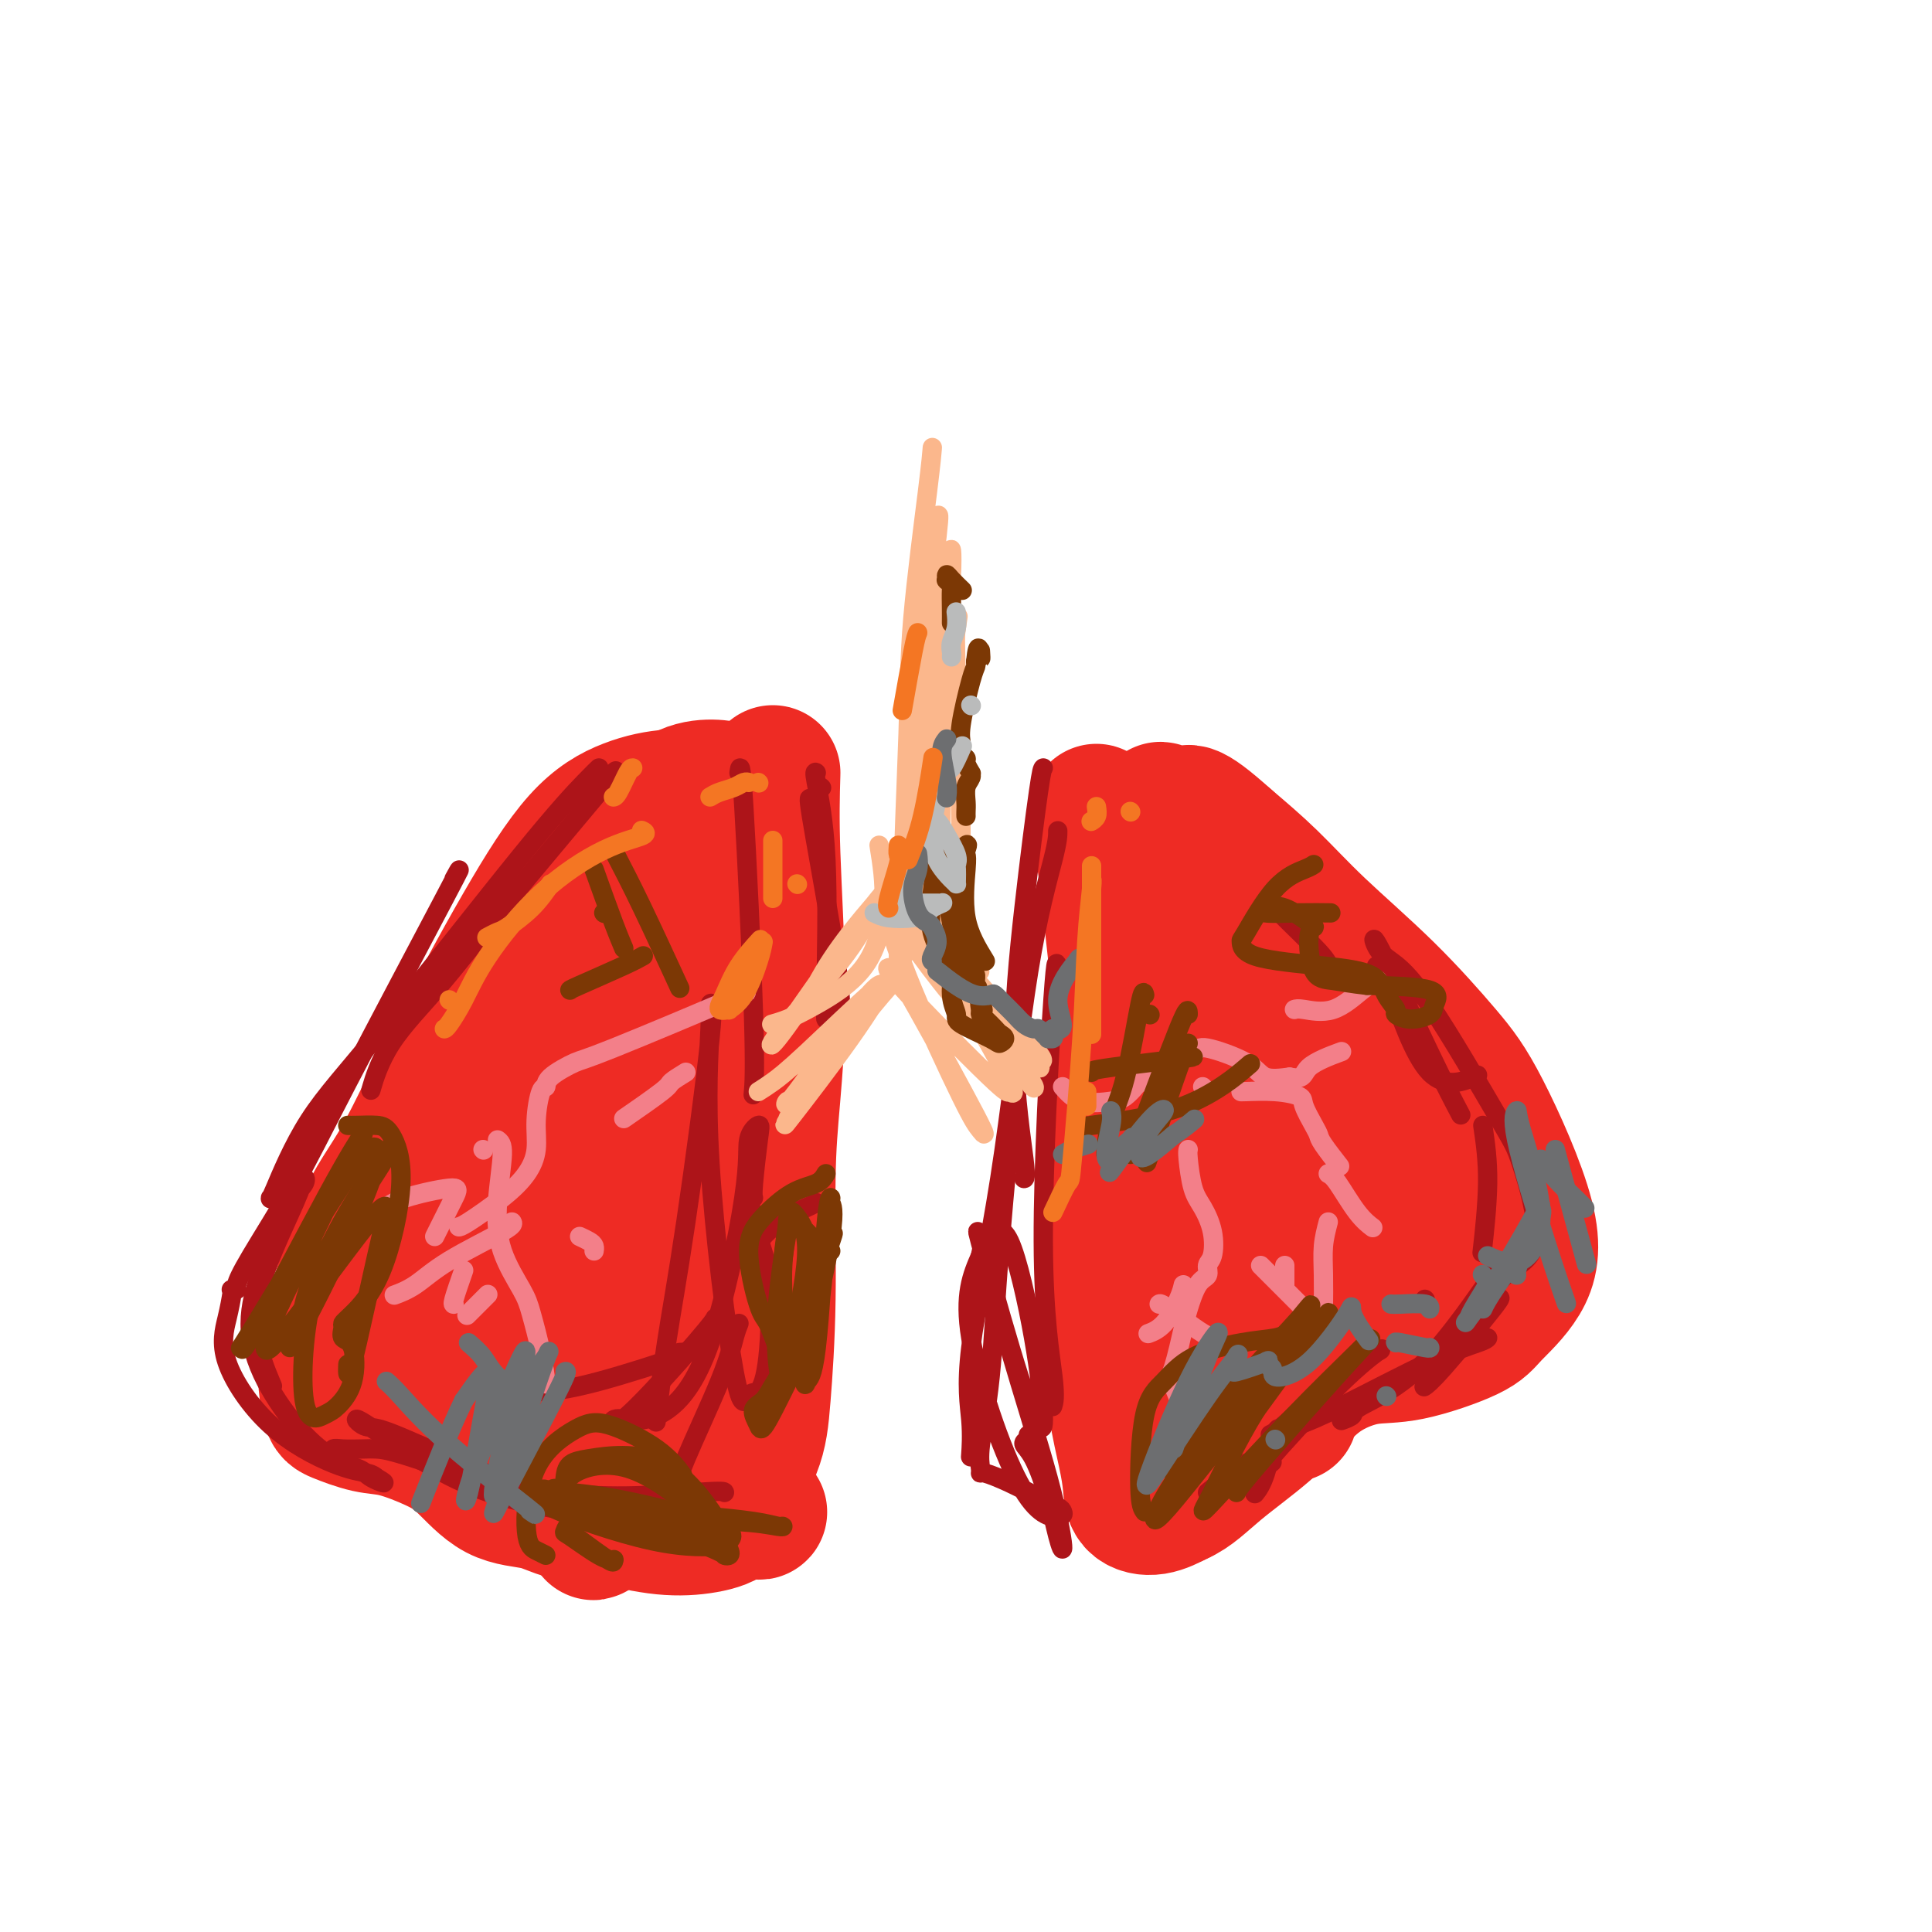 <svg viewBox='0 0 400 400' version='1.1' xmlns='http://www.w3.org/2000/svg' xmlns:xlink='http://www.w3.org/1999/xlink'><g fill='none' stroke='rgb(238,43,36)' stroke-width='12' stroke-linecap='round' stroke-linejoin='round'><path d='M140,158c-1.080,1.048 -2.161,2.096 -4,3c-1.839,0.904 -4.438,1.664 -8,5c-3.562,3.336 -8.089,9.249 -13,16c-4.911,6.751 -10.208,14.340 -14,21c-3.792,6.660 -6.079,12.391 -8,17c-1.921,4.609 -3.477,8.097 -5,12c-1.523,3.903 -3.011,8.221 -4,12c-0.989,3.779 -1.477,7.018 -2,10c-0.523,2.982 -1.082,5.705 -1,9c0.082,3.295 0.806,7.160 1,11c0.194,3.840 -0.141,7.653 0,10c0.141,2.347 0.760,3.227 2,6c1.240,2.773 3.103,7.439 5,11c1.897,3.561 3.828,6.017 6,8c2.172,1.983 4.586,3.491 7,5'/><path d='M102,314c2.717,2.542 3.008,2.396 5,3c1.992,0.604 5.683,1.958 9,3c3.317,1.042 6.259,1.771 10,2c3.741,0.229 8.281,-0.042 12,-1c3.719,-0.958 6.617,-2.604 9,-4c2.383,-1.396 4.252,-2.542 5,-3c0.748,-0.458 0.374,-0.229 0,0'/></g>
<g fill='none' stroke='rgb(238,43,36)' stroke-width='28' stroke-linecap='round' stroke-linejoin='round'><path d='M160,160c-0.135,4.588 -0.270,9.175 0,17c0.270,7.825 0.945,18.887 1,28c0.055,9.113 -0.510,16.278 -1,22c-0.490,5.722 -0.905,10.002 -1,17c-0.095,6.998 0.129,16.713 0,25c-0.129,8.287 -0.611,15.147 -1,20c-0.389,4.853 -0.687,7.698 -2,11c-1.313,3.302 -3.643,7.061 -5,9c-1.357,1.939 -1.741,2.058 -4,2c-2.259,-0.058 -6.393,-0.292 -10,-2c-3.607,-1.708 -6.689,-4.891 -11,-9c-4.311,-4.109 -9.853,-9.145 -13,-18c-3.147,-8.855 -3.899,-21.530 -3,-32c0.899,-10.470 3.450,-18.735 6,-27'/><path d='M116,223c3.780,-10.573 10.230,-23.505 16,-33c5.770,-9.495 10.861,-15.552 13,-18c2.139,-2.448 1.325,-1.287 1,0c-0.325,1.287 -0.163,2.701 -2,11c-1.837,8.299 -5.673,23.483 -9,38c-3.327,14.517 -6.145,28.367 -8,44c-1.855,15.633 -2.745,33.049 -3,41c-0.255,7.951 0.127,6.437 0,7c-0.127,0.563 -0.763,3.202 -1,4c-0.237,0.798 -0.075,-0.246 0,-1c0.075,-0.754 0.062,-1.218 0,-12c-0.062,-10.782 -0.174,-31.884 1,-47c1.174,-15.116 3.634,-24.248 5,-31c1.366,-6.752 1.637,-11.126 3,-17c1.363,-5.874 3.818,-13.250 5,-17c1.182,-3.750 1.091,-3.875 1,-4'/><path d='M138,188c2.194,-9.596 0.679,0.912 0,9c-0.679,8.088 -0.521,13.754 0,23c0.521,9.246 1.405,22.072 2,34c0.595,11.928 0.901,22.959 1,31c0.099,8.041 -0.010,13.092 0,17c0.010,3.908 0.141,6.673 -1,8c-1.141,1.327 -3.552,1.215 -6,0c-2.448,-1.215 -4.933,-3.532 -7,-5c-2.067,-1.468 -3.715,-2.087 -6,-3c-2.285,-0.913 -5.205,-2.122 -8,-3c-2.795,-0.878 -5.464,-1.426 -7,-2c-1.536,-0.574 -1.939,-1.173 -2,-1c-0.061,0.173 0.221,1.119 4,2c3.779,0.881 11.056,1.699 19,4c7.944,2.301 16.555,6.086 21,8c4.445,1.914 4.722,1.957 5,2'/><path d='M153,312c7.610,2.229 3.137,0.303 1,0c-2.137,-0.303 -1.936,1.017 -3,2c-1.064,0.983 -3.394,1.630 -6,2c-2.606,0.370 -5.489,0.465 -9,0c-3.511,-0.465 -7.649,-1.489 -11,-2c-3.351,-0.511 -5.915,-0.510 -8,-1c-2.085,-0.490 -3.691,-1.473 -6,-2c-2.309,-0.527 -5.322,-0.598 -8,-2c-2.678,-1.402 -5.022,-4.134 -7,-6c-1.978,-1.866 -3.590,-2.867 -6,-4c-2.410,-1.133 -5.618,-2.398 -8,-3c-2.382,-0.602 -3.939,-0.543 -6,-1c-2.061,-0.457 -4.624,-1.432 -6,-2c-1.376,-0.568 -1.563,-0.730 -2,-3c-0.437,-2.270 -1.125,-6.649 0,-13c1.125,-6.351 4.062,-14.676 7,-23'/><path d='M75,254c2.412,-5.746 4.942,-8.610 8,-14c3.058,-5.390 6.642,-13.304 11,-22c4.358,-8.696 9.488,-18.172 14,-26c4.512,-7.828 8.407,-14.007 12,-18c3.593,-3.993 6.886,-5.801 10,-7c3.114,-1.199 6.049,-1.788 9,-2c2.951,-0.212 5.918,-0.046 8,0c2.082,0.046 3.278,-0.026 4,0c0.722,0.026 0.968,0.151 1,0c0.032,-0.151 -0.150,-0.577 -3,2c-2.850,2.577 -8.366,8.158 -14,14c-5.634,5.842 -11.385,11.947 -17,20c-5.615,8.053 -11.093,18.056 -15,29c-3.907,10.944 -6.244,22.831 -8,31c-1.756,8.169 -2.930,12.620 -3,16c-0.070,3.380 0.965,5.690 2,8'/><path d='M94,285c0.792,2.057 1.773,3.199 4,2c2.227,-1.199 5.700,-4.738 8,-8c2.300,-3.262 3.428,-6.248 5,-14c1.572,-7.752 3.588,-20.269 5,-30c1.412,-9.731 2.218,-16.675 3,-20c0.782,-3.325 1.539,-3.031 1,-1c-0.539,2.031 -2.374,5.798 -5,13c-2.626,7.202 -6.044,17.839 -8,23c-1.956,5.161 -2.451,4.847 -3,6c-0.549,1.153 -1.151,3.773 -1,1c0.151,-2.773 1.057,-10.938 3,-20c1.943,-9.062 4.924,-19.019 7,-25c2.076,-5.981 3.247,-7.985 5,-12c1.753,-4.015 4.087,-10.043 6,-14c1.913,-3.957 3.404,-5.845 5,-8c1.596,-2.155 3.298,-4.578 5,-7'/><path d='M134,171c2.936,-5.229 2.276,-3.800 3,-4c0.724,-0.200 2.832,-2.029 5,-3c2.168,-0.971 4.396,-1.085 6,-1c1.604,0.085 2.586,0.369 4,1c1.414,0.631 3.261,1.609 4,2c0.739,0.391 0.369,0.196 0,0'/><path d='M227,168c-0.034,0.596 -0.069,1.192 0,1c0.069,-0.192 0.241,-1.172 1,4c0.759,5.172 2.103,16.498 3,25c0.897,8.502 1.346,14.182 1,20c-0.346,5.818 -1.488,11.774 -2,18c-0.512,6.226 -0.393,12.723 0,18c0.393,5.277 1.062,9.334 1,13c-0.062,3.666 -0.853,6.940 -1,11c-0.147,4.060 0.350,8.907 1,13c0.650,4.093 1.453,7.431 2,10c0.547,2.569 0.837,4.369 1,6c0.163,1.631 0.198,3.093 1,4c0.802,0.907 2.372,1.259 4,1c1.628,-0.259 3.314,-1.130 5,-2'/><path d='M244,310c2.693,-1.124 4.924,-3.433 8,-6c3.076,-2.567 6.997,-5.392 10,-8c3.003,-2.608 5.087,-4.998 7,-7c1.913,-2.002 3.653,-3.614 6,-5c2.347,-1.386 5.300,-2.544 8,-3c2.700,-0.456 5.148,-0.211 9,-1c3.852,-0.789 9.109,-2.614 12,-4c2.891,-1.386 3.416,-2.335 5,-4c1.584,-1.665 4.227,-4.046 6,-7c1.773,-2.954 2.676,-6.481 1,-13c-1.676,-6.519 -5.933,-16.029 -9,-22c-3.067,-5.971 -4.946,-8.401 -8,-12c-3.054,-3.599 -7.282,-8.367 -12,-13c-4.718,-4.633 -9.924,-9.132 -14,-13c-4.076,-3.868 -7.022,-7.105 -10,-10c-2.978,-2.895 -5.989,-5.447 -9,-8'/><path d='M254,174c-8.765,-7.888 -8.178,-5.607 -9,-5c-0.822,0.607 -3.055,-0.460 -4,-1c-0.945,-0.540 -0.604,-0.555 -1,0c-0.396,0.555 -1.530,1.678 0,6c1.530,4.322 5.724,11.843 10,22c4.276,10.157 8.634,22.951 11,35c2.366,12.049 2.741,23.351 3,32c0.259,8.649 0.403,14.643 1,19c0.597,4.357 1.647,7.078 2,9c0.353,1.922 0.008,3.044 0,0c-0.008,-3.044 0.319,-10.256 0,-21c-0.319,-10.744 -1.284,-25.020 -2,-34c-0.716,-8.980 -1.182,-12.665 -2,-17c-0.818,-4.335 -1.990,-9.321 -3,-12c-1.010,-2.679 -1.860,-3.051 -3,-3c-1.140,0.051 -2.570,0.526 -4,1'/><path d='M253,205c-2.549,1.979 -5.422,7.928 -7,17c-1.578,9.072 -1.861,21.267 -1,32c0.861,10.733 2.867,20.002 4,26c1.133,5.998 1.393,8.723 2,11c0.607,2.277 1.561,4.104 4,0c2.439,-4.104 6.362,-14.140 9,-22c2.638,-7.860 3.990,-13.544 5,-23c1.010,-9.456 1.679,-22.682 2,-29c0.321,-6.318 0.293,-5.727 1,-6c0.707,-0.273 2.150,-1.410 4,0c1.850,1.410 4.108,5.366 7,12c2.892,6.634 6.419,15.946 8,22c1.581,6.054 1.218,8.849 1,11c-0.218,2.151 -0.289,3.656 -1,5c-0.711,1.344 -2.060,2.527 -4,3c-1.940,0.473 -4.470,0.237 -7,0'/><path d='M280,264c-3.454,-1.625 -6.589,-7.187 -8,-11c-1.411,-3.813 -1.096,-5.875 0,-9c1.096,-3.125 2.975,-7.311 5,-9c2.025,-1.689 4.195,-0.881 6,0c1.805,0.881 3.244,1.833 4,5c0.756,3.167 0.830,8.547 -1,13c-1.830,4.453 -5.563,7.977 -8,10c-2.437,2.023 -3.579,2.545 -4,3c-0.421,0.455 -0.120,0.844 0,1c0.120,0.156 0.060,0.078 0,0'/></g>
<g fill='none' stroke='rgb(173,20,25)' stroke-width='4' stroke-linecap='round' stroke-linejoin='round'><path d='M263,186c0.000,0.452 0.000,0.905 2,3c2.000,2.095 6.000,5.833 8,8c2.000,2.167 2.000,2.762 2,3c0.000,0.238 0.000,0.119 0,0'/><path d='M285,200c0.631,0.220 1.262,0.440 3,5c1.738,4.560 4.583,13.458 8,17c3.417,3.542 7.405,1.726 9,1c1.595,-0.726 0.798,-0.363 0,0'/><path d='M307,233c0.533,3.622 1.067,7.244 1,12c-0.067,4.756 -0.733,10.644 -1,13c-0.267,2.356 -0.133,1.178 0,0'/><path d='M295,269c0.000,0.000 0.100,0.100 0.1,0.1'/><path d='M311,263c0.358,-1.357 0.715,-2.714 -2,1c-2.715,3.714 -8.504,12.498 -14,18c-5.496,5.502 -10.700,7.722 -13,9c-2.300,1.278 -1.696,1.613 -2,2c-0.304,0.387 -1.515,0.825 -2,1c-0.485,0.175 -0.242,0.088 0,0'/><path d='M310,269c0.589,-0.393 1.179,-0.786 -1,2c-2.179,2.786 -7.125,8.750 -10,12c-2.875,3.250 -3.679,3.786 -4,4c-0.321,0.214 -0.161,0.107 0,0'/><path d='M308,277c-0.192,0.212 -0.384,0.425 -2,1c-1.616,0.575 -4.657,1.514 -10,4c-5.343,2.486 -12.989,6.519 -18,9c-5.011,2.481 -7.387,3.409 -9,4c-1.613,0.591 -2.464,0.845 -3,1c-0.536,0.155 -0.757,0.210 -1,0c-0.243,-0.210 -0.508,-0.685 -1,1c-0.492,1.685 -1.209,5.531 -2,8c-0.791,2.469 -1.654,3.563 -2,4c-0.346,0.437 -0.173,0.219 0,0'/><path d='M257,305c0.000,0.000 0.100,0.100 0.1,0.1'/><path d='M263,297c0.789,-0.391 1.578,-0.782 4,-3c2.422,-2.218 6.478,-6.263 10,-9c3.522,-2.737 6.510,-4.166 8,-5c1.490,-0.834 1.482,-1.071 0,0c-1.482,1.071 -4.439,3.452 -9,8c-4.561,4.548 -10.728,11.263 -13,14c-2.272,2.737 -0.649,1.496 0,1c0.649,-0.496 0.325,-0.248 0,0'/><path d='M250,309c1.778,-1.467 3.556,-2.933 5,-4c1.444,-1.067 2.556,-1.733 3,-2c0.444,-0.267 0.222,-0.133 0,0'/><path d='M309,267c1.048,-1.317 2.095,-2.634 4,-4c1.905,-1.366 4.666,-2.782 5,-7c0.334,-4.218 -1.759,-11.239 -3,-15c-1.241,-3.761 -1.630,-4.262 -5,-10c-3.370,-5.738 -9.723,-16.714 -14,-23c-4.277,-6.286 -6.480,-7.883 -8,-9c-1.520,-1.117 -2.358,-1.755 -3,-3c-0.642,-1.245 -1.090,-3.097 1,1c2.090,4.097 6.716,14.141 10,21c3.284,6.859 5.224,10.531 6,12c0.776,1.469 0.388,0.734 0,0'/><path d='M216,159c-0.160,0.135 -0.320,0.271 -1,5c-0.680,4.729 -1.881,14.052 -3,24c-1.119,9.948 -2.156,20.522 -2,30c0.156,9.478 1.503,17.859 2,22c0.497,4.141 0.142,4.040 0,4c-0.142,-0.040 -0.071,-0.020 0,0'/><path d='M219,202c-0.136,-2.748 -0.271,-5.496 -1,5c-0.729,10.496 -2.051,34.236 -2,50c0.051,15.764 1.475,23.552 2,28c0.525,4.448 0.150,5.557 0,6c-0.150,0.443 -0.075,0.222 0,0'/><path d='M219,172c0.010,0.980 0.021,1.960 -1,6c-1.021,4.040 -3.072,11.139 -5,23c-1.928,11.861 -3.732,28.482 -6,43c-2.268,14.518 -5.000,26.933 -6,35c-1.000,8.067 -0.269,11.787 0,15c0.269,3.213 0.077,5.918 0,7c-0.077,1.082 -0.038,0.541 0,0'/><path d='M210,214c-0.079,0.779 -0.158,1.559 0,2c0.158,0.441 0.554,0.545 0,8c-0.554,7.455 -2.057,22.261 -3,34c-0.943,11.739 -1.324,20.412 -2,27c-0.676,6.588 -1.645,11.091 -2,14c-0.355,2.909 -0.094,4.225 0,5c0.094,0.775 0.022,1.009 0,1c-0.022,-0.009 0.008,-0.263 1,0c0.992,0.263 2.947,1.041 5,2c2.053,0.959 4.205,2.099 6,3c1.795,0.901 3.235,1.562 4,2c0.765,0.438 0.857,0.653 1,1c0.143,0.347 0.337,0.825 -1,1c-1.337,0.175 -4.206,0.047 -8,-7c-3.794,-7.047 -8.513,-21.013 -10,-30c-1.487,-8.987 0.256,-12.993 2,-17'/><path d='M203,260c0.592,-3.337 1.071,-3.181 2,-4c0.929,-0.819 2.307,-2.613 4,1c1.693,3.613 3.701,12.634 5,20c1.299,7.366 1.889,13.075 2,16c0.111,2.925 -0.256,3.064 -1,2c-0.744,-1.064 -1.865,-3.330 -4,-10c-2.135,-6.670 -5.286,-17.742 -7,-24c-1.714,-6.258 -1.992,-7.700 -1,-4c0.992,3.700 3.256,12.541 6,22c2.744,9.459 5.970,19.534 8,27c2.030,7.466 2.865,12.323 3,14c0.135,1.677 -0.431,0.173 -1,-2c-0.569,-2.173 -1.142,-5.015 -2,-8c-0.858,-2.985 -2.000,-6.111 -3,-8c-1.000,-1.889 -1.857,-2.540 -2,-3c-0.143,-0.460 0.429,-0.730 1,-1'/><path d='M213,298c-0.644,-2.756 1.244,1.356 2,3c0.756,1.644 0.378,0.822 0,0'/><path d='M153,160c0.196,-1.429 0.393,-2.857 1,7c0.607,9.857 1.625,31.000 2,43c0.375,12.000 0.107,14.857 0,16c-0.107,1.143 -0.054,0.571 0,0'/><path d='M156,251c-0.327,0.594 -0.654,1.188 0,3c0.654,1.812 2.288,4.843 3,10c0.712,5.157 0.501,12.441 0,17c-0.501,4.559 -1.293,6.391 -2,7c-0.707,0.609 -1.329,-0.007 -2,1c-0.671,1.007 -1.391,3.637 -3,-5c-1.609,-8.637 -4.107,-28.539 -5,-43c-0.893,-14.461 -0.182,-23.479 0,-28c0.182,-4.521 -0.165,-4.544 0,-5c0.165,-0.456 0.843,-1.346 0,7c-0.843,8.346 -3.205,25.928 -5,38c-1.795,12.072 -3.022,18.635 -4,25c-0.978,6.365 -1.708,12.533 -2,15c-0.292,2.467 -0.146,1.234 0,0'/><path d='M153,274c-0.279,0.686 -0.558,1.372 -1,3c-0.442,1.628 -1.046,4.199 -3,9c-1.954,4.801 -5.257,11.831 -7,16c-1.743,4.169 -1.927,5.477 -2,6c-0.073,0.523 -0.037,0.262 0,0'/><path d='M150,309c-0.033,-0.203 -0.066,-0.405 -6,0c-5.934,0.405 -17.769,1.418 -28,0c-10.231,-1.418 -18.857,-5.268 -25,-8c-6.143,-2.732 -9.803,-4.345 -12,-5c-2.197,-0.655 -2.931,-0.350 -4,-1c-1.069,-0.650 -2.474,-2.254 1,0c3.474,2.254 11.828,8.367 20,12c8.172,3.633 16.162,4.786 22,6c5.838,1.214 9.525,2.490 11,3c1.475,0.510 0.737,0.255 0,0'/><path d='M139,318c-3.135,-0.392 -6.270,-0.785 -11,-2c-4.730,-1.215 -11.056,-3.254 -19,-6c-7.944,-2.746 -17.505,-6.201 -23,-8c-5.495,-1.799 -6.922,-1.942 -8,-2c-1.078,-0.058 -1.805,-0.029 -3,0c-1.195,0.029 -2.856,0.059 -4,0c-1.144,-0.059 -1.769,-0.208 -2,0c-0.231,0.208 -0.066,0.774 0,1c0.066,0.226 0.033,0.113 0,0'/><path d='M111,288c0.612,0.083 1.225,0.166 3,0c1.775,-0.166 4.713,-0.581 10,-2c5.287,-1.419 12.923,-3.844 16,-5c3.077,-1.156 1.593,-1.045 1,-1c-0.593,0.045 -0.297,0.022 0,0'/><path d='M156,248c-0.096,-0.353 -0.192,-0.707 0,-3c0.192,-2.293 0.674,-6.526 1,-9c0.326,-2.474 0.498,-3.189 0,-3c-0.498,0.189 -1.665,1.281 -2,3c-0.335,1.719 0.162,4.066 -1,12c-1.162,7.934 -3.984,21.457 -7,30c-3.016,8.543 -6.227,12.108 -9,14c-2.773,1.892 -5.107,2.111 -7,2c-1.893,-0.111 -3.344,-0.552 -4,0c-0.656,0.552 -0.516,2.096 3,-1c3.516,-3.096 10.408,-10.834 14,-15c3.592,-4.166 3.883,-4.762 4,-5c0.117,-0.238 0.058,-0.119 0,0'/><path d='M168,166c-0.384,-0.876 -0.769,-1.751 0,3c0.769,4.751 2.691,15.129 4,23c1.309,7.871 2.006,13.234 2,16c-0.006,2.766 -0.716,2.933 -1,3c-0.284,0.067 -0.142,0.033 0,0'/><path d='M169,160c-0.226,-0.196 -0.453,-0.392 0,2c0.453,2.392 1.585,7.373 2,16c0.415,8.627 0.112,20.900 0,27c-0.112,6.100 -0.032,6.029 0,6c0.032,-0.029 0.016,-0.014 0,0'/><path d='M170,163c0.000,0.000 0.100,0.100 0.1,0.1'/><path d='M127,160c0.675,-0.620 1.350,-1.240 -3,4c-4.350,5.240 -13.726,16.339 -20,24c-6.274,7.661 -9.446,11.884 -13,16c-3.554,4.116 -7.489,8.124 -10,12c-2.511,3.876 -3.599,7.621 -4,9c-0.401,1.379 -0.115,0.394 0,0c0.115,-0.394 0.057,-0.197 0,0'/><path d='M124,159c-0.530,0.498 -1.060,0.996 -3,3c-1.940,2.004 -5.290,5.514 -13,15c-7.710,9.486 -19.779,24.948 -28,35c-8.221,10.052 -12.595,14.694 -16,20c-3.405,5.306 -5.840,11.275 -7,14c-1.160,2.725 -1.046,2.207 -1,2c0.046,-0.207 0.023,-0.104 0,0'/><path d='M94,182c1.152,-2.085 2.305,-4.170 -2,4c-4.305,8.170 -14.067,26.596 -20,38c-5.933,11.404 -8.038,15.788 -11,21c-2.962,5.212 -6.780,11.253 -9,15c-2.220,3.747 -2.843,5.201 -3,6c-0.157,0.799 0.152,0.945 0,1c-0.152,0.055 -0.765,0.020 -1,0c-0.235,-0.020 -0.093,-0.024 0,0c0.093,0.024 0.137,0.076 0,1c-0.137,0.924 -0.454,2.720 -1,5c-0.546,2.280 -1.320,5.045 0,9c1.320,3.955 4.735,9.101 9,13c4.265,3.899 9.379,6.550 13,8c3.621,1.450 5.749,1.700 7,2c1.251,0.300 1.626,0.650 2,1'/><path d='M78,306c3.253,1.796 0.387,0.787 -1,0c-1.387,-0.787 -1.294,-1.351 -3,-2c-1.706,-0.649 -5.210,-1.381 -10,-6c-4.790,-4.619 -10.866,-13.124 -12,-21c-1.134,-7.876 2.675,-15.122 5,-20c2.325,-4.878 3.167,-7.388 4,-9c0.833,-1.612 1.656,-2.327 2,-3c0.344,-0.673 0.208,-1.303 0,-1c-0.208,0.303 -0.490,1.540 -2,5c-1.510,3.460 -4.250,9.144 -6,14c-1.750,4.856 -2.510,8.884 -2,13c0.510,4.116 2.288,8.319 3,10c0.712,1.681 0.356,0.841 0,0'/></g>
<g fill='none' stroke='rgb(251,183,140)' stroke-width='4' stroke-linecap='round' stroke-linejoin='round'><path d='M191,154c-0.536,-0.740 -1.072,-1.480 -1,4c0.072,5.480 0.751,17.180 1,23c0.249,5.820 0.067,5.759 0,6c-0.067,0.241 -0.019,0.783 0,1c0.019,0.217 0.010,0.108 0,0'/><path d='M194,152c0.105,-0.317 0.211,-0.635 0,4c-0.211,4.635 -0.737,14.222 -2,19c-1.263,4.778 -3.263,4.748 -4,5c-0.737,0.252 -0.211,0.786 0,1c0.211,0.214 0.105,0.107 0,0'/><path d='M182,175c0.615,3.820 1.229,7.640 1,12c-0.229,4.360 -1.302,9.259 -4,13c-2.698,3.741 -7.022,6.322 -10,8c-2.978,1.678 -4.609,2.452 -6,3c-1.391,0.548 -2.540,0.871 -3,1c-0.460,0.129 -0.230,0.065 0,0'/><path d='M183,187c-0.928,0.635 -1.857,1.270 -3,3c-1.143,1.730 -2.501,4.556 -6,9c-3.499,4.444 -9.139,10.507 -12,14c-2.861,3.493 -2.942,4.417 -1,2c1.942,-2.417 5.907,-8.173 10,-14c4.093,-5.827 8.315,-11.725 11,-15c2.685,-3.275 3.833,-3.929 4,-4c0.167,-0.071 -0.649,0.439 -3,3c-2.351,2.561 -6.238,7.171 -9,11c-2.762,3.829 -4.397,6.877 -5,8c-0.603,1.123 -0.172,0.321 0,0c0.172,-0.321 0.086,-0.160 0,0'/><path d='M183,191c0.000,0.000 0.100,0.100 0.1,0.1'/><path d='M157,226c0.883,-0.556 1.766,-1.113 3,-2c1.234,-0.887 2.819,-2.105 7,-6c4.181,-3.895 10.956,-10.469 14,-13c3.044,-2.531 2.355,-1.020 2,-1c-0.355,0.020 -0.377,-1.450 -4,3c-3.623,4.450 -10.846,14.820 -14,19c-3.154,4.180 -2.238,2.168 -2,2c0.238,-0.168 -0.203,1.507 3,-2c3.203,-3.507 10.051,-12.196 14,-17c3.949,-4.804 4.999,-5.723 6,-7c1.001,-1.277 1.952,-2.913 -2,2c-3.952,4.913 -12.808,16.374 -17,22c-4.192,5.626 -3.722,5.415 -4,6c-0.278,0.585 -1.306,1.965 1,-1c2.306,-2.965 7.944,-10.276 12,-16c4.056,-5.724 6.528,-9.862 9,-14'/><path d='M185,201c3.630,-5.265 1.705,-2.927 1,-2c-0.705,0.927 -0.190,0.442 0,0c0.190,-0.442 0.054,-0.841 0,-1c-0.054,-0.159 -0.027,-0.080 0,0'/><path d='M184,190c-0.291,-0.547 -0.582,-1.094 0,1c0.582,2.094 2.038,6.829 5,14c2.962,7.171 7.429,16.776 10,22c2.571,5.224 3.246,6.065 4,7c0.754,0.935 1.587,1.965 -1,-3c-2.587,-4.965 -8.594,-15.924 -12,-22c-3.406,-6.076 -4.211,-7.270 -5,-8c-0.789,-0.730 -1.561,-0.996 -1,0c0.561,0.996 2.455,3.254 7,8c4.545,4.746 11.743,11.979 15,15c3.257,3.021 2.574,1.829 3,2c0.426,0.171 1.959,1.706 -1,-4c-2.959,-5.706 -10.412,-18.652 -15,-25c-4.588,-6.348 -6.311,-6.100 -7,-6c-0.689,0.100 -0.345,0.050 0,0'/><path d='M186,191c-1.783,-2.291 4.760,7.481 11,15c6.240,7.519 12.176,12.785 15,16c2.824,3.215 2.537,4.381 1,2c-1.537,-2.381 -4.325,-8.308 -9,-15c-4.675,-6.692 -11.238,-14.149 -14,-17c-2.762,-2.851 -1.721,-1.096 -2,-1c-0.279,0.096 -1.876,-1.466 3,4c4.876,5.466 16.224,17.959 21,23c4.776,5.041 2.979,2.630 3,2c0.021,-0.630 1.859,0.521 0,-2c-1.859,-2.521 -7.416,-8.713 -12,-14c-4.584,-5.287 -8.195,-9.668 -10,-12c-1.805,-2.332 -1.803,-2.615 -2,-3c-0.197,-0.385 -0.591,-0.873 0,0c0.591,0.873 2.169,3.107 4,5c1.831,1.893 3.916,3.447 6,5'/><path d='M201,199c2.109,2.263 2.383,2.921 1,1c-1.383,-1.921 -4.422,-6.422 -7,-10c-2.578,-3.578 -4.694,-6.232 -6,-8c-1.306,-1.768 -1.802,-2.648 -2,-3c-0.198,-0.352 -0.099,-0.176 0,0'/><path d='M188,194c-0.067,-0.703 -0.134,-1.407 0,-2c0.134,-0.593 0.468,-1.077 1,-4c0.532,-2.923 1.260,-8.286 2,-21c0.740,-12.714 1.490,-32.779 2,-41c0.510,-8.221 0.780,-4.598 1,-5c0.220,-0.402 0.389,-4.827 0,2c-0.389,6.827 -1.337,24.908 -1,36c0.337,11.092 1.960,15.194 3,19c1.040,3.806 1.497,7.314 2,8c0.503,0.686 1.052,-1.450 1,-11c-0.052,-9.550 -0.705,-26.515 -1,-35c-0.295,-8.485 -0.234,-8.491 0,-10c0.234,-1.509 0.640,-4.522 0,0c-0.640,4.522 -2.326,16.578 -3,26c-0.674,9.422 -0.337,16.211 0,23'/><path d='M195,179c-0.180,10.905 0.870,13.667 1,15c0.130,1.333 -0.658,1.237 -1,-9c-0.342,-10.237 -0.236,-30.616 0,-43c0.236,-12.384 0.601,-16.773 1,-21c0.399,-4.227 0.832,-8.290 1,-7c0.168,1.290 0.072,7.935 -1,16c-1.072,8.065 -3.120,17.550 -5,28c-1.880,10.450 -3.593,21.863 -4,30c-0.407,8.137 0.491,12.996 1,6c0.509,-6.996 0.630,-25.848 1,-37c0.370,-11.152 0.988,-14.602 2,-22c1.012,-7.398 2.418,-18.742 3,-24c0.582,-5.258 0.342,-4.430 0,-4c-0.342,0.430 -0.784,0.462 -2,10c-1.216,9.538 -3.204,28.582 -4,42c-0.796,13.418 -0.398,21.209 0,29'/><path d='M188,188c-0.852,13.976 0.017,8.417 0,6c-0.017,-2.417 -0.919,-1.692 -1,-9c-0.081,-7.308 0.658,-22.648 1,-33c0.342,-10.352 0.288,-15.716 1,-24c0.712,-8.284 2.191,-19.489 3,-26c0.809,-6.511 0.949,-8.330 1,-9c0.051,-0.670 0.015,-0.191 0,0c-0.015,0.191 -0.007,0.096 0,0'/></g>
<g fill='none' stroke='rgb(243,127,137)' stroke-width='4' stroke-linecap='round' stroke-linejoin='round'><path d='M220,225c1.088,1.252 2.175,2.503 4,3c1.825,0.497 4.387,0.239 6,0c1.613,-0.239 2.276,-0.458 3,-1c0.724,-0.542 1.507,-1.406 2,-2c0.493,-0.594 0.695,-0.918 1,-1c0.305,-0.082 0.712,0.077 1,0c0.288,-0.077 0.456,-0.391 1,-1c0.544,-0.609 1.465,-1.514 2,-2c0.535,-0.486 0.683,-0.554 2,-1c1.317,-0.446 3.803,-1.272 5,-2c1.197,-0.728 1.104,-1.360 3,-1c1.896,0.360 5.780,1.712 8,3c2.220,1.288 2.777,2.511 4,3c1.223,0.489 3.111,0.245 5,0'/><path d='M267,223c3.179,0.655 2.625,-0.708 4,-2c1.375,-1.292 4.679,-2.512 6,-3c1.321,-0.488 0.661,-0.244 0,0'/><path d='M257,226c-0.109,0.022 -0.219,0.044 1,0c1.219,-0.044 3.766,-0.152 6,0c2.234,0.152 4.155,0.566 5,1c0.845,0.434 0.616,0.888 1,2c0.384,1.112 1.382,2.884 2,4c0.618,1.116 0.856,1.578 1,2c0.144,0.422 0.193,0.806 1,2c0.807,1.194 2.374,3.198 3,4c0.626,0.802 0.313,0.401 0,0'/><path d='M275,243c0.483,0.257 0.967,0.514 2,2c1.033,1.486 2.617,4.203 4,6c1.383,1.797 2.565,2.676 3,3c0.435,0.324 0.124,0.093 0,0c-0.124,-0.093 -0.062,-0.046 0,0'/><path d='M275,253c-0.423,1.613 -0.845,3.226 -1,5c-0.155,1.774 -0.042,3.708 0,6c0.042,2.292 0.012,4.940 0,6c-0.012,1.060 -0.006,0.530 0,0'/><path d='M266,262c0.000,1.156 0.000,2.311 0,3c0.000,0.689 0.000,0.911 0,1c0.000,0.089 0.000,0.044 0,0'/><path d='M246,238c-0.068,0.257 -0.136,0.513 0,2c0.136,1.487 0.477,4.204 1,6c0.523,1.796 1.227,2.670 2,4c0.773,1.330 1.613,3.116 2,5c0.387,1.884 0.321,3.867 0,5c-0.321,1.133 -0.897,1.418 -1,2c-0.103,0.582 0.267,1.463 0,2c-0.267,0.537 -1.172,0.731 -2,2c-0.828,1.269 -1.581,3.613 -2,5c-0.419,1.387 -0.505,1.818 -1,4c-0.495,2.182 -1.401,6.115 -2,8c-0.599,1.885 -0.893,1.722 0,4c0.893,2.278 2.971,6.998 4,9c1.029,2.002 1.008,1.286 1,1c-0.008,-0.286 -0.004,-0.143 0,0'/><path d='M245,266c-0.173,0.762 -0.345,1.524 -1,3c-0.655,1.476 -1.792,3.667 -3,5c-1.208,1.333 -2.488,1.810 -3,2c-0.512,0.190 -0.256,0.095 0,0'/><path d='M240,270c0.143,-0.113 0.286,-0.226 2,1c1.714,1.226 5.000,3.792 7,5c2.000,1.208 2.714,1.060 3,1c0.286,-0.060 0.143,-0.030 0,0'/><path d='M261,262c1.556,1.556 3.111,3.111 5,5c1.889,1.889 4.111,4.111 5,5c0.889,0.889 0.444,0.444 0,0'/><path d='M249,225c0.000,0.000 0.100,0.100 0.1,0.1'/><path d='M268,209c0.324,-0.105 0.648,-0.211 2,0c1.352,0.211 3.734,0.737 6,0c2.266,-0.737 4.418,-2.737 6,-4c1.582,-1.263 2.595,-1.789 3,-2c0.405,-0.211 0.203,-0.105 0,0'/><path d='M142,222c-1.250,0.768 -2.500,1.536 -3,2c-0.500,0.464 -0.250,0.625 -2,2c-1.750,1.375 -5.500,3.964 -7,5c-1.500,1.036 -0.750,0.518 0,0'/><path d='M153,206c1.669,-0.639 3.338,-1.277 -2,1c-5.338,2.277 -17.682,7.471 -24,10c-6.318,2.529 -6.611,2.394 -8,3c-1.389,0.606 -3.874,1.953 -5,3c-1.126,1.047 -0.895,1.794 -1,2c-0.105,0.206 -0.548,-0.131 -1,1c-0.452,1.131 -0.912,3.729 -1,6c-0.088,2.271 0.197,4.216 0,6c-0.197,1.784 -0.876,3.406 -2,5c-1.124,1.594 -2.693,3.159 -5,5c-2.307,1.841 -5.352,3.957 -7,5c-1.648,1.043 -1.899,1.012 -2,1c-0.101,-0.012 -0.050,-0.006 0,0'/><path d='M103,236c0.537,0.381 1.074,0.762 1,3c-0.074,2.238 -0.759,6.333 -1,10c-0.241,3.667 -0.036,6.906 1,10c1.036,3.094 2.905,6.042 4,8c1.095,1.958 1.417,2.927 2,5c0.583,2.073 1.426,5.250 2,8c0.574,2.750 0.878,5.071 1,6c0.122,0.929 0.061,0.464 0,0'/><path d='M106,253c0.220,0.301 0.440,0.603 -2,2c-2.440,1.397 -7.541,3.890 -11,6c-3.459,2.110 -5.278,3.837 -7,5c-1.722,1.163 -3.349,1.761 -4,2c-0.651,0.239 -0.325,0.120 0,0'/><path d='M96,263c-0.844,2.422 -1.689,4.844 -2,6c-0.311,1.156 -0.089,1.044 0,1c0.089,-0.044 0.044,-0.022 0,0'/><path d='M101,268c-1.689,1.689 -3.378,3.378 -4,4c-0.622,0.622 -0.178,0.178 0,0c0.178,-0.178 0.089,-0.089 0,0'/><path d='M90,256c0.117,-0.238 0.234,-0.477 1,-2c0.766,-1.523 2.180,-4.331 3,-6c0.820,-1.669 1.044,-2.200 -1,-2c-2.044,0.200 -6.358,1.131 -9,2c-2.642,0.869 -3.612,1.677 -4,2c-0.388,0.323 -0.194,0.162 0,0'/><path d='M100,238c0.000,0.000 0.100,0.100 0.1,0.1'/><path d='M120,256c0.732,0.339 1.464,0.679 2,1c0.536,0.321 0.875,0.625 1,1c0.125,0.375 0.036,0.821 0,1c-0.036,0.179 -0.018,0.089 0,0'/></g>
<g fill='none' stroke='rgb(173,20,25)' stroke-width='4' stroke-linecap='round' stroke-linejoin='round'><path d='M169,249c-0.534,0.295 -1.068,0.591 -2,1c-0.932,0.409 -2.263,0.933 -4,2c-1.737,1.067 -3.882,2.677 -5,4c-1.118,1.323 -1.211,2.357 -1,4c0.211,1.643 0.726,3.893 2,6c1.274,2.107 3.308,4.071 4,5c0.692,0.929 0.042,0.824 0,1c-0.042,0.176 0.525,0.635 1,1c0.475,0.365 0.859,0.637 1,1c0.141,0.363 0.040,0.818 0,1c-0.040,0.182 -0.020,0.091 0,0'/></g>
<g fill='none' stroke='rgb(124,56,5)' stroke-width='4' stroke-linecap='round' stroke-linejoin='round'><path d='M171,243c-0.433,0.736 -0.867,1.472 -2,2c-1.133,0.528 -2.967,0.849 -5,2c-2.033,1.151 -4.266,3.133 -6,5c-1.734,1.867 -2.971,3.618 -3,7c-0.029,3.382 1.149,8.393 2,11c0.851,2.607 1.375,2.810 2,4c0.625,1.190 1.350,3.368 2,5c0.650,1.632 1.225,2.720 1,4c-0.225,1.280 -1.249,2.752 -2,4c-0.751,1.248 -1.229,2.271 -2,3c-0.771,0.729 -1.836,1.165 -2,2c-0.164,0.835 0.571,2.071 1,3c0.429,0.929 0.551,1.551 2,-1c1.449,-2.551 4.224,-8.276 7,-14'/><path d='M166,280c2.754,-7.347 5.139,-18.214 6,-24c0.861,-5.786 0.199,-6.490 0,-7c-0.199,-0.510 0.064,-0.824 0,-1c-0.064,-0.176 -0.456,-0.212 -1,6c-0.544,6.212 -1.239,18.672 -2,25c-0.761,6.328 -1.588,6.525 -2,7c-0.412,0.475 -0.407,1.229 0,0c0.407,-1.229 1.217,-4.441 2,-10c0.783,-5.559 1.537,-13.466 2,-17c0.463,-3.534 0.633,-2.696 1,-3c0.367,-0.304 0.931,-1.750 0,1c-0.931,2.750 -3.357,9.695 -5,14c-1.643,4.305 -2.502,5.968 -3,7c-0.498,1.032 -0.634,1.432 -1,-1c-0.366,-2.432 -0.962,-7.695 -1,-12c-0.038,-4.305 0.481,-7.653 1,-11'/><path d='M163,254c0.136,-4.390 0.975,-3.365 2,-2c1.025,1.365 2.234,3.071 2,8c-0.234,4.929 -1.912,13.083 -3,18c-1.088,4.917 -1.584,6.599 -2,7c-0.416,0.401 -0.750,-0.477 -1,-3c-0.250,-2.523 -0.417,-6.690 0,-12c0.417,-5.310 1.418,-11.763 2,-15c0.582,-3.237 0.744,-3.260 2,-2c1.256,1.260 3.608,3.801 5,5c1.392,1.199 1.826,1.057 2,1c0.174,-0.057 0.087,-0.028 0,0'/><path d='M113,322c-0.613,-0.303 -1.226,-0.607 -2,-1c-0.774,-0.393 -1.709,-0.876 -2,-4c-0.291,-3.124 0.063,-8.889 2,-13c1.937,-4.111 5.458,-6.568 8,-8c2.542,-1.432 4.104,-1.837 7,-1c2.896,0.837 7.126,2.918 10,5c2.874,2.082 4.393,4.166 5,5c0.607,0.834 0.304,0.417 0,0'/><path d='M146,314c-0.452,-0.082 -0.904,-0.165 1,0c1.904,0.165 6.165,0.576 9,1c2.835,0.424 4.243,0.860 5,1c0.757,0.140 0.862,-0.017 1,0c0.138,0.017 0.311,0.208 -1,0c-1.311,-0.208 -4.104,-0.816 -9,-1c-4.896,-0.184 -11.895,0.056 -18,0c-6.105,-0.056 -11.317,-0.407 -14,0c-2.683,0.407 -2.839,1.572 -3,2c-0.161,0.428 -0.329,0.118 1,1c1.329,0.882 4.154,2.954 6,4c1.846,1.046 2.711,1.064 3,1c0.289,-0.064 0.001,-0.209 0,0c-0.001,0.209 0.285,0.774 -1,0c-1.285,-0.774 -4.143,-2.887 -7,-5'/><path d='M119,318c-1.796,-3.277 -2.286,-8.969 -2,-12c0.286,-3.031 1.348,-3.400 5,-4c3.652,-0.600 9.893,-1.430 15,1c5.107,2.430 9.081,8.121 11,11c1.919,2.879 1.783,2.946 2,3c0.217,0.054 0.787,0.096 -1,0c-1.787,-0.096 -5.930,-0.330 -13,-2c-7.070,-1.670 -17.067,-4.776 -21,-6c-3.933,-1.224 -1.802,-0.564 -2,0c-0.198,0.564 -2.725,1.034 1,3c3.725,1.966 13.701,5.428 21,7c7.299,1.572 11.920,1.256 14,1c2.080,-0.256 1.619,-0.450 2,-1c0.381,-0.550 1.602,-1.456 -2,-3c-3.602,-1.544 -12.029,-3.727 -18,-5c-5.971,-1.273 -9.485,-1.637 -13,-2'/><path d='M118,309c-5.304,-1.174 -3.065,-0.608 -2,-1c1.065,-0.392 0.956,-1.741 3,-3c2.044,-1.259 6.240,-2.429 11,-1c4.760,1.429 10.084,5.456 14,9c3.916,3.544 6.425,6.606 7,8c0.575,1.394 -0.782,1.120 -1,1c-0.218,-0.120 0.704,-0.085 -4,-2c-4.704,-1.915 -15.034,-5.781 -19,-7c-3.966,-1.219 -1.568,0.210 -2,1c-0.432,0.790 -3.695,0.940 -5,1c-1.305,0.060 -0.653,0.030 0,0'/><path d='M72,233c0.462,0.014 0.923,0.027 2,0c1.077,-0.027 2.769,-0.095 4,0c1.231,0.095 2.000,0.355 3,2c1.000,1.645 2.230,4.677 2,10c-0.230,5.323 -1.920,12.936 -4,18c-2.080,5.064 -4.550,7.579 -6,9c-1.450,1.421 -1.878,1.747 -2,2c-0.122,0.253 0.063,0.431 0,1c-0.063,0.569 -0.374,1.527 0,2c0.374,0.473 1.434,0.460 2,2c0.566,1.540 0.639,4.634 0,7c-0.639,2.366 -1.989,4.004 -3,5c-1.011,0.996 -1.683,1.349 -3,2c-1.317,0.651 -3.278,1.598 -4,-3c-0.722,-4.598 -0.206,-14.742 2,-23c2.206,-8.258 6.103,-14.629 10,-21'/><path d='M75,246c2.256,-4.666 2.897,-5.829 4,-7c1.103,-1.171 2.668,-2.348 0,2c-2.668,4.348 -9.571,14.221 -13,21c-3.429,6.779 -3.386,10.463 -4,13c-0.614,2.537 -1.886,3.925 -2,4c-0.114,0.075 0.931,-1.164 4,-7c3.069,-5.836 8.161,-16.267 11,-23c2.839,-6.733 3.424,-9.766 3,-11c-0.424,-1.234 -1.858,-0.669 -7,7c-5.142,7.669 -13.993,22.442 -18,29c-4.007,6.558 -3.169,4.900 -3,5c0.169,0.100 -0.330,1.958 3,-4c3.330,-5.958 10.491,-19.731 15,-28c4.509,-8.269 6.368,-11.034 7,-12c0.632,-0.966 0.038,-0.133 -3,6c-3.038,6.133 -8.519,17.567 -14,29'/><path d='M58,270c-3.258,6.977 -2.904,6.919 -3,8c-0.096,1.081 -0.642,3.303 3,-1c3.642,-4.303 11.473,-15.129 16,-21c4.527,-5.871 5.749,-6.786 6,-6c0.251,0.786 -0.469,3.272 -2,10c-1.531,6.728 -3.874,17.696 -5,22c-1.126,4.304 -1.036,1.944 -1,1c0.036,-0.944 0.018,-0.472 0,0'/><path d='M272,179c-0.340,0.232 -0.680,0.464 -2,1c-1.320,0.536 -3.621,1.376 -6,4c-2.379,2.624 -4.838,7.033 -6,9c-1.162,1.967 -1.028,1.492 -1,2c0.028,0.508 -0.051,1.999 3,3c3.051,1.001 9.232,1.510 14,2c4.768,0.490 8.122,0.959 10,2c1.878,1.041 2.279,2.655 3,4c0.721,1.345 1.761,2.422 2,3c0.239,0.578 -0.322,0.656 0,1c0.322,0.344 1.528,0.954 3,1c1.472,0.046 3.209,-0.472 4,-1c0.791,-0.528 0.636,-1.065 1,-2c0.364,-0.935 1.247,-2.267 -1,-3c-2.247,-0.733 -7.623,-0.866 -13,-1'/><path d='M283,204c-3.374,-0.365 -5.310,-0.778 -7,-1c-1.690,-0.222 -3.133,-0.253 -4,-2c-0.867,-1.747 -1.156,-5.212 -1,-7c0.156,-1.788 0.758,-1.901 1,-2c0.242,-0.099 0.124,-0.184 -1,-1c-1.124,-0.816 -3.253,-2.362 -5,-3c-1.747,-0.638 -3.112,-0.367 -4,0c-0.888,0.367 -1.300,0.830 0,1c1.300,0.170 4.312,0.046 7,0c2.688,-0.046 5.054,-0.013 6,0c0.946,0.013 0.473,0.007 0,0'/><path d='M204,199c-1.689,-2.758 -3.378,-5.517 -4,-9c-0.622,-3.483 -0.177,-7.692 0,-10c0.177,-2.308 0.085,-2.715 0,-3c-0.085,-0.285 -0.163,-0.450 0,-1c0.163,-0.550 0.569,-1.487 0,-1c-0.569,0.487 -2.111,2.399 -3,4c-0.889,1.601 -1.125,2.893 -1,5c0.125,2.107 0.611,5.029 1,7c0.389,1.971 0.682,2.990 1,4c0.318,1.010 0.663,2.011 1,3c0.337,0.989 0.668,1.966 1,3c0.332,1.034 0.666,2.125 1,3c0.334,0.875 0.667,1.536 1,2c0.333,0.464 0.667,0.732 1,1'/><path d='M203,207c1.081,3.738 0.282,1.583 0,1c-0.282,-0.583 -0.049,0.407 0,1c0.049,0.593 -0.087,0.788 0,1c0.087,0.212 0.398,0.439 1,1c0.602,0.561 1.494,1.456 2,2c0.506,0.544 0.625,0.738 1,1c0.375,0.262 1.005,0.591 1,1c-0.005,0.409 -0.647,0.899 -1,1c-0.353,0.101 -0.419,-0.186 -2,-1c-1.581,-0.814 -4.679,-2.155 -6,-3c-1.321,-0.845 -0.865,-1.195 -1,-2c-0.135,-0.805 -0.859,-2.064 -1,-4c-0.141,-1.936 0.302,-4.550 1,-6c0.698,-1.450 1.649,-1.737 2,-2c0.351,-0.263 0.100,-0.504 0,-1c-0.100,-0.496 -0.050,-1.248 0,-2'/><path d='M200,195c0.208,-2.747 0.228,-1.116 0,-1c-0.228,0.116 -0.703,-1.283 -1,-1c-0.297,0.283 -0.415,2.246 0,4c0.415,1.754 1.364,3.297 2,4c0.636,0.703 0.958,0.564 1,1c0.042,0.436 -0.196,1.447 0,2c0.196,0.553 0.827,0.648 0,0c-0.827,-0.648 -3.111,-2.038 -5,-4c-1.889,-1.962 -3.383,-4.495 -4,-7c-0.617,-2.505 -0.359,-4.982 0,-8c0.359,-3.018 0.817,-6.577 1,-8c0.183,-1.423 0.092,-0.712 0,0'/><path d='M200,169c-0.008,-0.273 -0.017,-0.547 0,-1c0.017,-0.453 0.058,-1.086 0,-2c-0.058,-0.914 -0.216,-2.108 0,-3c0.216,-0.892 0.805,-1.482 1,-2c0.195,-0.518 -0.004,-0.964 0,-1c0.004,-0.036 0.212,0.338 0,0c-0.212,-0.338 -0.843,-1.390 -1,-2c-0.157,-0.610 0.161,-0.779 0,-1c-0.161,-0.221 -0.800,-0.493 -1,-1c-0.200,-0.507 0.037,-1.249 0,-2c-0.037,-0.751 -0.350,-1.511 0,-4c0.350,-2.489 1.364,-6.709 2,-9c0.636,-2.291 0.896,-2.655 1,-3c0.104,-0.345 0.052,-0.673 0,-1'/><path d='M202,137c0.536,-5.119 0.875,-1.917 1,-1c0.125,0.917 0.036,-0.452 0,-1c-0.036,-0.548 -0.018,-0.274 0,0'/><path d='M197,129c0.008,-0.875 0.016,-1.750 0,-3c-0.016,-1.250 -0.057,-2.875 0,-4c0.057,-1.125 0.213,-1.750 0,-2c-0.213,-0.250 -0.796,-0.126 -1,0c-0.204,0.126 -0.030,0.255 0,0c0.030,-0.255 -0.085,-0.893 0,-1c0.085,-0.107 0.369,0.317 1,1c0.631,0.683 1.609,1.624 2,2c0.391,0.376 0.196,0.188 0,0'/><path d='M237,313c-0.445,-0.592 -0.890,-1.185 -1,-5c-0.110,-3.815 0.116,-10.853 1,-15c0.884,-4.147 2.426,-5.402 4,-7c1.574,-1.598 3.181,-3.538 6,-5c2.819,-1.462 6.851,-2.444 10,-3c3.149,-0.556 5.416,-0.684 7,-1c1.584,-0.316 2.485,-0.818 3,-1c0.515,-0.182 0.644,-0.044 1,0c0.356,0.044 0.940,-0.006 1,0c0.060,0.006 -0.402,0.070 -4,3c-3.598,2.930 -10.332,8.727 -15,13c-4.668,4.273 -7.272,7.022 -9,9c-1.728,1.978 -2.581,3.186 -3,4c-0.419,0.814 -0.406,1.232 0,1c0.406,-0.232 1.203,-1.116 2,-2'/><path d='M240,304c-2.662,2.715 4.181,-4.497 8,-9c3.819,-4.503 4.612,-6.296 5,-7c0.388,-0.704 0.371,-0.319 0,0c-0.371,0.319 -1.097,0.572 -3,3c-1.903,2.428 -4.984,7.030 -7,10c-2.016,2.970 -2.966,4.308 0,1c2.966,-3.308 9.849,-11.264 15,-17c5.151,-5.736 8.568,-9.254 11,-12c2.432,-2.746 3.877,-4.721 0,0c-3.877,4.721 -13.076,16.138 -19,24c-5.924,7.862 -8.572,12.170 -10,15c-1.428,2.830 -1.637,4.184 2,0c3.637,-4.184 11.119,-13.905 17,-21c5.881,-7.095 10.160,-11.564 13,-15c2.840,-3.436 4.240,-5.839 2,-3c-2.240,2.839 -8.120,10.919 -14,19'/><path d='M260,292c-4.001,6.448 -7.003,13.069 -9,17c-1.997,3.931 -2.990,5.171 0,2c2.990,-3.171 9.964,-10.752 16,-17c6.036,-6.248 11.134,-11.163 14,-14c2.866,-2.837 3.500,-3.597 2,-2c-1.500,1.597 -5.134,5.552 -10,11c-4.866,5.448 -10.964,12.390 -14,16c-3.036,3.610 -3.010,3.889 -3,4c0.010,0.111 0.005,0.056 0,0'/><path d='M237,206c-0.166,-0.627 -0.332,-1.254 -1,2c-0.668,3.254 -1.839,10.388 -3,15c-1.161,4.612 -2.311,6.700 -3,9c-0.689,2.300 -0.916,4.812 -1,6c-0.084,1.188 -0.024,1.054 0,1c0.024,-0.054 0.012,-0.027 0,0'/><path d='M246,210c0.000,-0.958 0.000,-1.917 -2,3c-2.000,4.917 -6.000,15.708 -8,21c-2.000,5.292 -2.000,5.083 -2,5c0.000,-0.083 0.000,-0.042 0,0'/><path d='M246,216c-0.711,1.711 -1.422,3.422 -3,8c-1.578,4.578 -4.022,12.022 -5,15c-0.978,2.978 -0.489,1.489 0,0'/><path d='M223,234c-0.490,-0.212 -0.979,-0.424 3,-1c3.979,-0.576 12.427,-1.515 19,-4c6.573,-2.485 11.270,-6.515 13,-8c1.730,-1.485 0.494,-0.424 0,0c-0.494,0.424 -0.247,0.212 0,0'/><path d='M226,222c-0.179,-0.196 -0.357,-0.393 4,-1c4.357,-0.607 13.250,-1.625 16,-2c2.750,-0.375 -0.643,-0.107 -2,0c-1.357,0.107 -0.679,0.054 0,0'/><path d='M238,210c0.000,0.000 0.100,0.100 0.1,0.1'/><path d='M123,180c1.467,4.089 2.933,8.178 4,11c1.067,2.822 1.733,4.378 2,5c0.267,0.622 0.133,0.311 0,0'/><path d='M127,176c0.065,0.161 0.131,0.321 1,2c0.869,1.679 2.542,4.875 5,10c2.458,5.125 5.702,12.179 7,15c1.298,2.821 0.649,1.411 0,0'/><path d='M118,205c-0.054,-0.030 -0.107,-0.060 2,-1c2.107,-0.940 6.375,-2.792 9,-4c2.625,-1.208 3.607,-1.774 4,-2c0.393,-0.226 0.196,-0.113 0,0'/><path d='M125,189c0.000,0.000 0.100,0.100 0.1,0.1'/></g>
<g fill='none' stroke='rgb(186,187,187)' stroke-width='4' stroke-linecap='round' stroke-linejoin='round'><path d='M181,189c0.789,0.398 1.578,0.797 3,1c1.422,0.203 3.477,0.212 5,0c1.523,-0.212 2.514,-0.645 3,-1c0.486,-0.355 0.466,-0.631 1,-1c0.534,-0.369 1.621,-0.831 2,-1c0.379,-0.169 0.050,-0.045 0,0c-0.050,0.045 0.179,0.012 -1,0c-1.179,-0.012 -3.765,-0.003 -5,0c-1.235,0.003 -1.117,0.002 -1,0'/><path d='M188,187c-1.250,0.012 -0.875,0.042 -1,-1c-0.125,-1.042 -0.750,-3.155 -1,-4c-0.250,-0.845 -0.125,-0.423 0,0'/><path d='M192,169c0.679,0.189 1.359,0.378 2,1c0.641,0.622 1.244,1.676 2,3c0.756,1.324 1.667,2.919 2,4c0.333,1.081 0.090,1.649 0,2c-0.090,0.351 -0.025,0.485 0,1c0.025,0.515 0.011,1.410 0,2c-0.011,0.590 -0.019,0.876 0,1c0.019,0.124 0.064,0.086 0,0c-0.064,-0.086 -0.238,-0.219 -1,-1c-0.762,-0.781 -2.111,-2.209 -3,-4c-0.889,-1.791 -1.316,-3.944 -1,-7c0.316,-3.056 1.376,-7.016 2,-9c0.624,-1.984 0.812,-1.992 1,-2'/><path d='M196,160c0.571,-1.690 0.500,-0.417 1,-1c0.500,-0.583 1.571,-3.024 2,-4c0.429,-0.976 0.214,-0.488 0,0'/><path d='M201,146c0.000,0.000 0.100,0.100 0.1,0.1'/><path d='M197,136c0.030,-0.263 0.061,-0.526 0,-1c-0.061,-0.474 -0.212,-1.158 0,-2c0.212,-0.842 0.788,-1.842 1,-3c0.212,-1.158 0.061,-2.474 0,-3c-0.061,-0.526 -0.030,-0.263 0,0'/></g>
<g fill='none' stroke='rgb(109,110,112)' stroke-width='4' stroke-linecap='round' stroke-linejoin='round'><path d='M193,199c-0.139,-0.168 -0.278,-0.335 0,-1c0.278,-0.665 0.974,-1.826 1,-3c0.026,-1.174 -0.616,-2.361 -1,-3c-0.384,-0.639 -0.509,-0.728 -1,-1c-0.491,-0.272 -1.347,-0.725 -2,-2c-0.653,-1.275 -1.103,-3.373 -1,-5c0.103,-1.627 0.758,-2.784 1,-4c0.242,-1.216 0.069,-2.490 0,-3c-0.069,-0.510 -0.035,-0.255 0,0'/><path d='M196,153c-0.536,0.679 -1.071,1.357 -1,3c0.071,1.643 0.750,4.250 1,6c0.250,1.750 0.071,2.643 0,3c-0.071,0.357 -0.036,0.179 0,0'/><path d='M194,201c1.324,1.045 2.648,2.090 4,3c1.352,0.910 2.732,1.686 4,2c1.268,0.314 2.422,0.168 3,0c0.578,-0.168 0.578,-0.356 1,0c0.422,0.356 1.265,1.258 2,2c0.735,0.742 1.363,1.326 2,2c0.637,0.674 1.285,1.438 2,2c0.715,0.562 1.497,0.921 2,1c0.503,0.079 0.727,-0.122 1,0c0.273,0.122 0.595,0.566 1,1c0.405,0.434 0.893,0.860 1,1c0.107,0.140 -0.167,-0.004 0,0c0.167,0.004 0.776,0.155 1,0c0.224,-0.155 0.064,-0.616 0,-1c-0.064,-0.384 -0.032,-0.692 0,-1'/><path d='M218,213c3.692,0.983 0.923,-2.560 1,-6c0.077,-3.440 3.000,-6.778 4,-8c1.000,-1.222 0.077,-0.329 0,0c-0.077,0.329 0.692,0.094 1,0c0.308,-0.094 0.154,-0.047 0,0'/><path d='M220,239c0.511,-0.311 1.022,-0.622 2,-1c0.978,-0.378 2.422,-0.822 3,-1c0.578,-0.178 0.289,-0.089 0,0'/><path d='M230,230c0.150,0.651 0.301,1.301 0,3c-0.301,1.699 -1.053,4.445 -1,6c0.053,1.555 0.911,1.919 2,1c1.089,-0.919 2.409,-3.121 3,-4c0.591,-0.879 0.454,-0.435 0,0c-0.454,0.435 -1.226,0.860 -2,2c-0.774,1.140 -1.551,2.995 -2,4c-0.449,1.005 -0.570,1.159 1,-1c1.570,-2.159 4.831,-6.632 7,-9c2.169,-2.368 3.247,-2.632 3,-2c-0.247,0.632 -1.819,2.159 -3,4c-1.181,1.841 -1.972,3.996 -2,5c-0.028,1.004 0.706,0.858 2,0c1.294,-0.858 3.147,-2.429 5,-4'/><path d='M243,235c1.978,-1.289 3.422,-2.511 4,-3c0.578,-0.489 0.289,-0.244 0,0'/><path d='M243,300c0.436,-1.271 0.873,-2.542 1,-3c0.127,-0.458 -0.055,-0.103 1,-3c1.055,-2.897 3.347,-9.045 5,-13c1.653,-3.955 2.667,-5.718 2,-5c-0.667,0.718 -3.015,3.915 -6,10c-2.985,6.085 -6.608,15.058 -8,19c-1.392,3.942 -0.553,2.852 2,-1c2.553,-3.852 6.822,-10.466 10,-15c3.178,-4.534 5.267,-6.988 6,-8c0.733,-1.012 0.111,-0.584 0,0c-0.111,0.584 0.288,1.322 0,2c-0.288,0.678 -1.263,1.295 0,1c1.263,-0.295 4.763,-1.503 6,-2c1.237,-0.497 0.211,-0.285 0,0c-0.211,0.285 0.395,0.642 1,1'/><path d='M263,283c1.014,0.323 0.048,1.632 1,2c0.952,0.368 3.821,-0.205 7,-3c3.179,-2.795 6.666,-7.811 8,-10c1.334,-2.189 0.513,-1.551 1,0c0.487,1.551 2.282,4.015 3,5c0.718,0.985 0.359,0.493 0,0'/><path d='M289,278c-0.113,-0.113 -0.226,-0.226 1,0c1.226,0.226 3.792,0.792 5,1c1.208,0.208 1.060,0.060 1,0c-0.060,-0.060 -0.030,-0.030 0,0'/><path d='M307,271c0.389,-0.863 0.779,-1.727 3,-5c2.221,-3.273 6.275,-8.956 8,-12c1.725,-3.044 1.121,-3.449 1,-4c-0.121,-0.551 0.242,-1.246 -1,1c-1.242,2.246 -4.087,7.435 -7,12c-2.913,4.565 -5.894,8.506 -7,10c-1.106,1.494 -0.339,0.540 0,0c0.339,-0.540 0.248,-0.667 1,-2c0.752,-1.333 2.346,-3.873 3,-5c0.654,-1.127 0.368,-0.842 0,-1c-0.368,-0.158 -0.820,-0.759 -1,-1c-0.180,-0.241 -0.090,-0.120 0,0'/><path d='M288,270c0.310,0.030 0.619,0.060 2,0c1.381,-0.060 3.833,-0.208 5,0c1.167,0.208 1.048,0.774 1,1c-0.048,0.226 -0.024,0.113 0,0'/><path d='M308,260c2.389,1.074 4.779,2.149 7,1c2.221,-1.149 4.274,-4.521 4,-10c-0.274,-5.479 -2.875,-13.064 -4,-17c-1.125,-3.936 -0.774,-4.223 -1,-4c-0.226,0.223 -1.030,0.957 0,6c1.030,5.043 3.893,14.396 6,21c2.107,6.604 3.459,10.458 4,12c0.541,1.542 0.270,0.771 0,0'/><path d='M319,240c0.875,1.298 1.750,2.595 3,4c1.250,1.405 2.875,2.917 4,4c1.125,1.083 1.750,1.738 2,2c0.250,0.262 0.125,0.131 0,0'/><path d='M322,238c2.533,9.289 5.067,18.578 6,22c0.933,3.422 0.267,0.978 0,0c-0.267,-0.978 -0.133,-0.489 0,0'/><path d='M315,260c-0.422,1.156 -0.844,2.311 -1,3c-0.156,0.689 -0.044,0.911 0,1c0.044,0.089 0.022,0.044 0,0'/><path d='M287,289c0.000,0.000 0.100,0.100 0.1,0.1'/><path d='M264,298c0.000,0.000 0.100,0.100 0.1,0.1'/><path d='M117,284c0.340,-0.140 0.680,-0.279 -2,5c-2.680,5.279 -8.378,15.977 -11,21c-2.622,5.023 -2.166,4.372 0,-2c2.166,-6.372 6.044,-18.465 8,-24c1.956,-5.535 1.992,-4.511 1,-3c-0.992,1.511 -3.011,3.510 -5,9c-1.989,5.490 -3.949,14.471 -5,18c-1.051,3.529 -1.195,1.607 0,-4c1.195,-5.607 3.727,-14.897 5,-20c1.273,-5.103 1.287,-6.017 -1,-1c-2.287,5.017 -6.875,15.966 -9,22c-2.125,6.034 -1.786,7.153 -1,4c0.786,-3.153 2.019,-10.580 3,-16c0.981,-5.420 1.709,-8.834 1,-9c-0.709,-0.166 -2.854,2.917 -5,6'/><path d='M96,290c-2.556,5.156 -6.444,15.044 -8,19c-1.556,3.956 -0.778,1.978 0,0'/><path d='M80,286c0.612,0.522 1.225,1.043 3,3c1.775,1.957 4.713,5.349 10,10c5.287,4.651 12.923,10.560 16,13c3.077,2.440 1.593,1.411 1,1c-0.593,-0.411 -0.297,-0.206 0,0'/><path d='M97,278c1.077,0.935 2.155,1.869 3,3c0.845,1.131 1.458,2.458 3,4c1.542,1.542 4.012,3.298 5,4c0.988,0.702 0.494,0.351 0,0'/></g>
<g fill='none' stroke='rgb(244,118,35)' stroke-width='4' stroke-linecap='round' stroke-linejoin='round'><path d='M131,159c-0.226,0.000 -0.452,0.000 -1,1c-0.548,1.000 -1.417,3.000 -2,4c-0.583,1.000 -0.881,1.000 -1,1c-0.119,0.000 -0.060,0.000 0,0'/><path d='M114,183c-1.169,1.683 -2.338,3.365 -4,5c-1.662,1.635 -3.817,3.222 -5,4c-1.183,0.778 -1.396,0.748 -2,1c-0.604,0.252 -1.601,0.786 -2,1c-0.399,0.214 -0.199,0.107 0,0'/><path d='M93,207c0.000,0.000 0.100,0.100 0.1,0.1'/><path d='M92,213c0.169,-0.042 0.338,-0.084 1,-1c0.662,-0.916 1.818,-2.707 3,-5c1.182,-2.293 2.390,-5.087 5,-9c2.610,-3.913 6.622,-8.943 11,-13c4.378,-4.057 9.122,-7.139 13,-9c3.878,-1.861 6.890,-2.501 8,-3c1.110,-0.499 0.317,-0.857 0,-1c-0.317,-0.143 -0.159,-0.072 0,0'/><path d='M147,165c0.558,-0.340 1.116,-0.679 2,-1c0.884,-0.321 2.093,-0.622 3,-1c0.907,-0.378 1.514,-0.833 2,-1c0.486,-0.167 0.853,-0.048 1,0c0.147,0.048 0.073,0.024 0,0'/><path d='M157,162c0.000,0.000 0.100,0.100 0.1,0.1'/><path d='M160,174c0.000,1.464 0.000,2.929 0,5c0.000,2.071 0.000,4.750 0,6c0.000,1.250 0.000,1.071 0,1c0.000,-0.071 0.000,-0.036 0,0'/><path d='M158,195c-0.179,0.990 -0.357,1.980 -1,4c-0.643,2.020 -1.750,5.071 -3,7c-1.250,1.929 -2.643,2.738 -3,3c-0.357,0.262 0.322,-0.022 0,0c-0.322,0.022 -1.644,0.348 -2,0c-0.356,-0.348 0.255,-1.372 1,-3c0.745,-1.628 1.624,-3.861 3,-6c1.376,-2.139 3.250,-4.182 4,-5c0.750,-0.818 0.375,-0.409 0,0'/><path d='M165,183c0.000,0.000 0.100,0.100 0.1,0.1'/><path d='M188,178c1.044,-2.578 2.089,-5.156 3,-9c0.911,-3.844 1.689,-8.956 2,-11c0.311,-2.044 0.156,-1.022 0,0'/><path d='M190,131c-0.196,0.446 -0.393,0.893 -1,4c-0.607,3.107 -1.625,8.875 -2,11c-0.375,2.125 -0.107,0.607 0,0c0.107,-0.607 0.054,-0.304 0,0'/><path d='M186,175c-0.061,0.815 -0.121,1.630 0,2c0.121,0.370 0.424,0.295 0,2c-0.424,1.705 -1.576,5.190 -2,7c-0.424,1.810 -0.121,1.946 0,2c0.121,0.054 0.061,0.027 0,0'/><path d='M227,167c0.113,0.732 0.226,1.464 0,2c-0.226,0.536 -0.792,0.875 -1,1c-0.208,0.125 -0.060,0.036 0,0c0.060,-0.036 0.030,-0.018 0,0'/><path d='M226,180c0.000,-0.884 0.000,-1.767 0,2c0.000,3.767 -0.000,12.185 0,18c0.000,5.815 0.000,9.027 0,11c0.000,1.973 0.000,2.707 0,3c0.000,0.293 0.000,0.147 0,0'/><path d='M225,226c0.000,0.732 0.000,1.464 0,2c0.000,0.536 0.000,0.875 0,1c0.000,0.125 0.000,0.036 0,0c0.000,-0.036 0.000,-0.018 0,0'/><path d='M218,251c1.209,-2.588 2.419,-5.177 3,-6c0.581,-0.823 0.534,0.119 1,-5c0.466,-5.119 1.445,-16.300 2,-25c0.555,-8.700 0.685,-14.920 1,-20c0.315,-5.080 0.816,-9.022 1,-11c0.184,-1.978 0.053,-1.994 0,-2c-0.053,-0.006 -0.026,-0.003 0,0'/><path d='M234,168c0.000,0.000 0.100,0.100 0.1,0.1'/></g>
</svg>